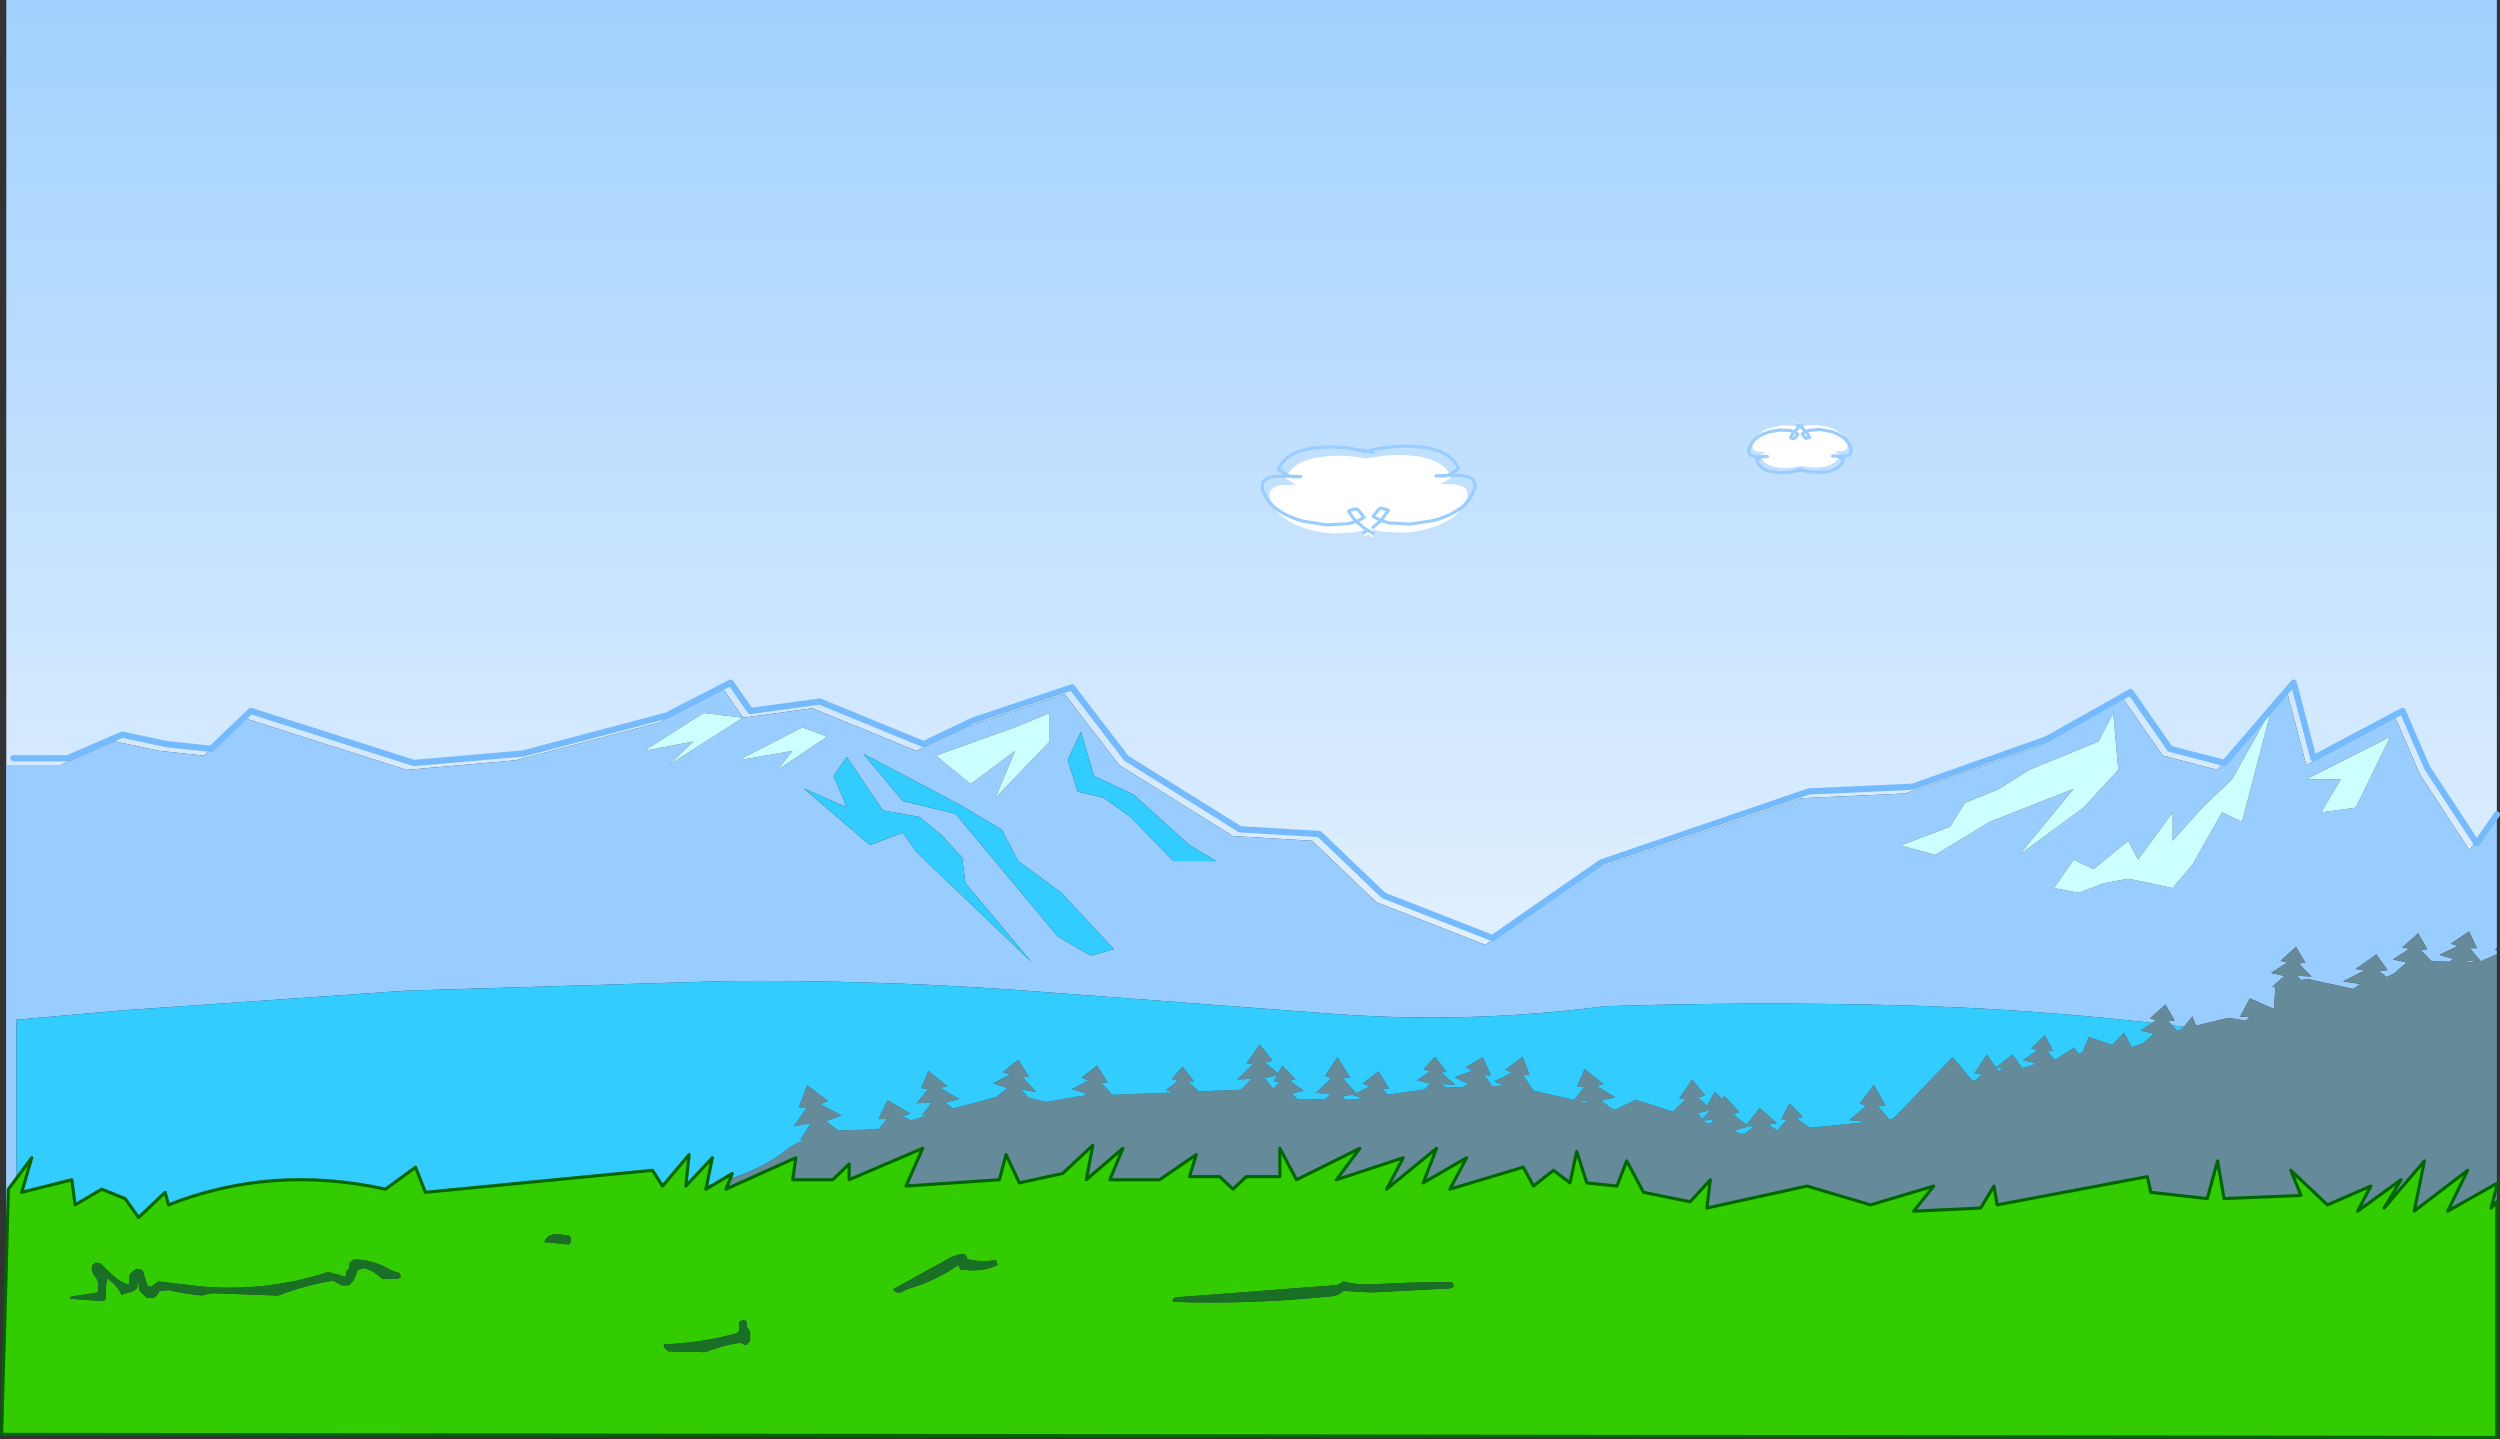 <?xml version="1.0" encoding="UTF-8" standalone="no"?>
<svg xmlns:xlink="http://www.w3.org/1999/xlink" height="457.85px" width="795.4px" xmlns="http://www.w3.org/2000/svg">
  <rect width="100%" height="100%" fill="#333333" stroke="none"/>
  <g transform="matrix(1.0, 0.0, 0.0, 1.0, 2.45, -37.0)">
    <path d="M725.1 256.75 L725.0 256.35 704.95 279.65 703.0 281.95 685.65 277.4 673.05 259.35 646.3 274.4 603.8 289.45 570.75 290.95 504.7 313.55 470.1 337.6 435.45 324.05 415.0 304.5 389.8 303.0 353.6 280.4 336.3 257.85 304.8 268.4 289.1 275.9 256.05 262.35 234.0 265.35 227.7 256.35 207.25 266.9 161.6 278.9 126.95 281.95 75.05 265.4 77.35 263.2 129.25 279.75 163.9 276.75 209.55 264.7 230.0 254.2 236.3 263.2 258.35 260.2 291.4 273.75 307.15 266.25 338.6 255.7 355.9 278.25 392.1 300.85 417.3 302.35 437.75 321.9 472.4 335.45 507.0 311.4 573.05 288.8 606.1 287.3 648.65 272.25 675.4 257.2 687.95 275.25 704.95 279.65 687.95 275.25 675.4 257.2 648.65 272.25 606.1 287.3 573.05 288.8 507.0 311.4 472.4 335.45 437.75 321.9 417.3 302.35 392.1 300.85 355.9 278.25 338.6 255.7 307.15 266.25 291.4 273.75 258.35 260.2 236.3 263.2 230.0 254.2 209.55 264.7 163.9 276.75 129.25 279.75 77.35 263.2 75.05 265.4 75.0 265.35 64.7 275.25 62.45 277.4 48.25 275.9 34.1 272.9 16.8 280.4 -0.45 280.4 -0.45 37.0 791.95 37.0 791.95 295.0 785.15 304.75 769.8 281.3 761.95 263.2 733.6 278.25 727.3 254.2 725.1 256.75 727.3 254.2 733.6 278.25 761.95 263.2 769.8 281.3 785.15 304.75 783.25 307.5 767.5 283.45 759.65 265.35 731.3 280.4 725.1 256.75 M1.8 278.25 L19.1 278.25 36.4 270.75 50.6 273.75 64.7 275.25 50.6 273.75 36.4 270.75 19.1 278.25 1.8 278.25" fill="url(#gradient0)" fill-rule="evenodd" stroke="none"/>
    <path d="M704.95 279.65 L725.0 256.35 725.1 256.75 720.3 262.35 705.3 279.75 704.95 279.65 705.3 279.75 720.3 262.35 725.1 256.75 731.3 280.4 759.65 265.35 767.5 283.45 783.25 307.5 785.15 304.75 791.95 295.0 791.95 296.15 785.55 305.35 785.15 304.75 785.55 305.35 791.95 296.15 791.95 338.7 791.3 339.15 791.95 339.4 791.95 340.6 787.7 342.45 787.85 342.5 786.9 342.9 783.35 338.7 785.6 338.65 783.1 333.35 777.3 337.25 779.55 338.0 773.65 340.8 778.15 342.15 776.85 343.0 771.2 342.85 767.75 339.25 769.8 339.0 766.9 333.95 761.9 338.4 764.1 338.9 758.9 342.25 763.25 343.2 759.3 346.7 756.9 347.9 754.5 345.95 757.15 345.65 753.6 340.65 747.05 345.3 749.85 345.75 743.0 349.25 748.55 350.05 746.25 351.65 731.85 348.5 729.65 348.8 728.4 347.45 732.95 347.7 728.9 343.55 731.0 343.3 728.05 338.25 723.1 342.7 725.3 343.2 720.1 346.55 724.4 347.5 721.75 349.85 721.5 349.9 721.5 350.05 720.45 351.05 721.45 351.05 721.1 358.05 713.35 354.65 710.25 360.5 713.4 360.4 712.05 361.75 706.55 360.85 696.15 363.35 695.1 360.4 692.4 363.7 688.65 363.2 688.6 363.2 687.35 361.9 689.4 361.65 686.5 356.6 681.55 361.05 683.7 361.55 682.3 362.45 Q641.45 357.8 600.4 356.8 554.15 355.65 508.0 357.15 463.5 362.95 418.9 359.35 L319.35 351.85 Q273.6 348.7 227.9 349.15 L126.6 352.2 36.6 358.45 2.8 361.45 2.8 411.9 0.2 415.35 -0.5 442.0 -0.5 280.4 -0.45 280.4 16.8 280.4 34.1 272.9 48.25 275.9 62.45 277.4 64.7 275.25 75.0 265.35 75.05 265.4 64.75 275.25 64.7 275.25 64.75 275.25 75.05 265.4 126.95 281.95 161.6 278.9 207.25 266.9 227.7 256.35 234.0 265.35 256.05 262.35 289.1 275.9 304.8 268.4 336.3 257.85 353.6 280.4 389.8 303.0 415.0 304.5 435.45 324.05 470.1 337.6 504.7 313.55 570.75 290.95 603.8 289.45 646.3 274.4 673.05 259.35 685.65 277.4 703.0 281.95 704.95 279.65 M688.8 295.45 L677.8 310.5 674.65 304.5 663.6 313.55 657.3 310.5 651.05 319.55 658.9 321.05 666.75 318.05 674.65 316.55 688.8 319.55 695.1 312.05 704.55 295.45 710.85 298.5 720.3 262.35 707.7 284.95 698.25 293.95 688.8 304.5 688.8 295.45 M669.9 263.85 L665.2 272.9 643.15 281.95 633.7 287.95 622.7 292.45 618.0 300.0 602.25 306.0 613.25 309.0 630.55 298.5 657.3 287.95 640.0 309.0 660.45 293.95 671.5 281.95 669.9 263.85 M742.3 284.95 L736.05 295.45 747.05 293.95 758.05 271.4 731.3 284.95 742.3 284.95 M782.85 343.15 L782.35 342.55 786.45 343.1 786.1 343.25 782.85 343.15 M719.25 359.45 L718.75 359.35 720.15 358.9 719.25 359.45 M331.5 272.9 L331.5 263.85 320.5 268.4 295.3 277.4 306.35 286.45 320.5 275.9 314.2 290.95 331.5 272.9 M341.45 269.8 L337.25 278.8 340.4 288.85 348.75 290.85 357.2 296.9 370.85 310.95 384.45 310.95 376.05 305.9 358.25 289.85 345.6 283.85 341.45 269.8 M344.6 341.05 L351.95 339.0 335.15 320.95 321.5 310.95 316.25 300.9 302.6 292.85 272.2 276.8 284.75 291.85 301.55 295.9 334.1 335.0 344.6 341.05 M210.3 280.4 L233.95 265.35 221.35 263.85 202.45 275.9 218.2 272.9 210.3 280.4 M297.35 302.9 L290.05 296.9 278.45 294.85 266.95 277.8 262.75 283.85 266.95 293.85 253.3 287.85 274.3 305.9 284.75 301.9 288.95 307.9 325.7 343.05 304.7 317.95 303.65 309.9 305.2 311.55 297.35 302.9 M249.7 275.9 L244.95 281.95 Q252.85 276.65 260.7 271.4 L252.85 268.4 232.4 278.9 249.7 275.9" fill="#99ccff" fill-rule="evenodd" stroke="none"/>
    <path d="M669.9 263.85 L671.5 281.95 660.45 293.95 640.0 309.0 657.3 287.95 630.55 298.5 613.25 309.0 602.25 306.0 618.0 300.0 622.7 292.45 633.7 287.95 643.15 281.95 665.2 272.9 669.9 263.85 M688.8 295.45 L688.8 304.5 698.25 293.95 707.7 284.95 720.3 262.35 710.85 298.5 704.55 295.45 695.1 312.05 688.8 319.55 674.65 316.55 666.75 318.05 658.9 321.05 651.05 319.55 657.3 310.5 663.6 313.55 674.65 304.5 677.8 310.5 688.8 295.45 M742.3 284.95 L731.3 284.95 758.05 271.4 747.05 293.95 736.05 295.45 742.3 284.95 M331.5 272.9 L314.2 290.95 320.5 275.9 306.35 286.45 295.3 277.4 320.5 268.4 331.5 263.85 331.5 272.9 M210.3 280.4 L218.2 272.9 202.45 275.9 221.35 263.85 233.95 265.35 210.3 280.4 M249.7 275.9 L232.4 278.9 252.85 268.4 260.7 271.4 Q252.85 276.65 244.95 281.95 L249.7 275.9" fill="#ccffff" fill-rule="evenodd" stroke="none"/>
    <path d="M692.4 363.7 L695.1 360.4 696.15 363.35 706.55 360.85 712.05 361.75 713.4 360.4 710.25 360.5 713.35 354.65 721.1 358.05 721.45 351.05 720.45 351.05 721.5 350.05 721.5 349.9 721.75 349.85 724.4 347.5 720.1 346.55 725.3 343.2 723.1 342.7 728.05 338.25 731.0 343.3 728.9 343.55 732.95 347.7 728.4 347.45 729.65 348.8 731.85 348.5 746.25 351.65 748.55 350.05 743.0 349.25 749.85 345.75 747.05 345.3 753.6 340.65 757.15 345.65 754.5 345.95 756.9 347.9 759.3 346.7 763.25 343.2 758.9 342.25 764.1 338.9 761.9 338.4 766.9 333.95 769.8 339.0 767.75 339.25 771.2 342.85 776.85 343.0 778.15 342.15 773.65 340.8 779.55 338.0 777.3 337.25 783.1 333.35 785.6 338.65 783.35 338.7 786.9 342.9 787.85 342.5 787.7 342.45 791.95 340.6 791.95 413.5 776.3 422.35 782.65 409.35 765.65 422.35 768.9 406.35 756.1 421.35 761.45 412.35 747.65 422.35 751.85 414.35 738.05 420.35 726.4 409.35 729.65 417.35 705.15 418.35 703.1 406.35 699.8 418.35 681.85 416.35 680.75 411.35 632.95 420.35 631.95 414.35 627.7 421.35 606.4 422.35 612.8 414.35 592.7 420.35 572.5 414.35 540.6 421.35 541.7 412.35 535.3 419.35 520.45 416.35 515.1 406.35 512.0 414.35 502.4 413.35 499.2 403.35 497.05 413.35 491.8 409.35 485.45 414.35 482.2 408.35 458.85 415.35 464.15 405.35 450.35 413.35 454.6 402.35 438.7 415.35 444.0 405.35 422.75 412.35 430.2 402.35 410.05 412.35 404.75 402.35 404.75 411.35 394.05 411.35 389.85 415.35 385.6 411.35 376.0 411.35 378.15 404.35 366.5 412.35 350.65 412.35 354.8 402.35 343.15 412.35 345.25 401.35 335.65 410.35 321.85 413.35 317.65 404.35 315.5 412.35 285.8 414.35 291.1 402.35 267.7 412.35 267.7 407.35 262.5 412.35 249.75 412.35 250.75 405.35 228.5 415.35 229.9 412.0 Q240.95 408.4 248.1 402.55 250.15 400.9 254.2 399.4 L252.1 399.7 255.55 394.35 250.15 395.35 254.25 389.35 251.7 389.35 254.35 382.3 261.05 387.3 258.55 388.3 265.35 391.85 260.35 393.75 264.35 396.75 264.85 396.65 277.0 396.3 279.8 393.05 277.05 393.05 279.9 387.0 287.2 391.3 284.45 392.2 287.55 393.45 292.8 391.75 290.95 391.8 294.0 387.75 289.2 388.0 292.85 383.45 290.6 383.2 292.95 377.7 298.95 382.55 296.7 383.1 302.75 386.7 298.3 387.75 300.7 389.7 314.5 386.05 318.15 383.15 313.5 381.7 318.85 378.9 316.55 378.1 321.55 374.15 324.95 379.65 322.75 379.65 327.25 384.4 322.4 383.6 324.8 386.25 330.3 387.6 340.8 385.8 342.25 385.75 343.2 384.95 338.55 383.5 343.9 380.7 341.6 379.9 346.6 375.95 350.0 381.45 347.8 381.45 351.5 385.35 371.6 384.55 368.5 383.8 372.4 380.85 370.35 380.3 373.8 376.35 377.45 381.1 375.7 381.3 379.0 384.25 392.4 383.7 395.9 380.15 391.15 380.5 396.25 375.55 394.15 375.3 398.3 369.3 402.4 374.4 400.05 375.05 404.2 378.5 405.5 376.05 409.75 380.3 407.85 380.85 412.35 384.0 408.55 384.95 410.15 386.55 410.35 386.65 419.15 386.75 420.85 385.05 416.25 384.7 421.1 380.0 419.1 379.35 423.05 373.35 427.1 379.75 424.8 380.1 429.1 384.8 433.4 382.6 431.05 381.8 436.1 377.85 439.5 383.35 437.3 383.35 439.1 385.3 450.85 383.6 452.6 381.75 448.35 380.75 452.5 377.8 450.4 377.25 454.1 373.25 457.9 378.05 456.0 378.2 460.6 382.2 456.3 381.85 457.65 383.05 462.9 382.9 464.7 381.85 460.3 379.75 466.0 377.7 463.8 376.6 469.35 373.3 471.9 379.25 469.75 378.95 472.3 382.55 476.3 382.4 472.9 381.1 478.55 378.2 476.45 377.35 482.0 373.2 484.2 379.05 482.1 379.05 485.45 384.0 498.3 386.95 501.6 382.85 499.35 382.6 501.7 377.1 507.7 381.95 505.45 382.5 511.5 386.1 507.05 387.15 510.2 389.7 511.55 390.0 518.05 386.9 529.8 390.7 533.9 386.7 531.8 386.45 535.95 380.45 540.05 385.55 537.7 386.2 540.75 388.75 543.15 384.3 545.55 386.7 546.1 385.6 551.0 390.85 548.95 391.45 550.05 392.25 549.85 392.3 553.25 394.85 557.4 389.5 562.85 394.3 560.1 394.9 563.05 396.65 566.05 393.25 564.25 393.05 566.9 388.1 571.15 392.35 569.25 392.9 573.45 395.8 590.35 394.15 590.65 393.85 585.95 393.4 591.3 388.8 589.25 388.1 593.7 382.15 597.45 388.65 595.05 388.95 598.55 393.1 599.9 392.9 618.8 373.35 625.1 380.9 626.25 380.6 628.0 378.75 625.75 378.45 629.7 372.55 633.45 377.8 634.95 377.0 632.6 376.6 637.85 372.5 640.9 376.8 644.4 375.9 645.05 375.25 641.2 374.3 645.75 371.15 643.8 370.6 648.1 366.35 650.75 371.3 648.95 371.5 651.2 374.15 651.75 374.0 657.4 370.3 658.8 372.15 660.1 371.85 662.1 366.95 669.5 369.4 669.6 369.4 673.35 365.6 675.8 370.2 679.45 368.85 682.85 365.85 678.5 364.9 682.3 362.45 683.7 361.55 681.55 361.05 686.5 356.6 689.4 361.65 687.35 361.9 688.6 363.2 690.2 364.9 691.75 364.4 692.4 363.7 M791.95 339.4 L791.3 339.15 791.95 338.7 791.95 339.4 M782.85 343.15 L786.1 343.25 786.45 343.1 782.35 342.55 782.85 343.15 M225.7 413.25 L222.15 415.35 222.4 414.1 225.7 413.25 M791.95 419.35 L790.1 421.35 791.95 414.3 791.95 419.35 M719.25 359.45 L720.15 358.9 718.75 359.35 719.25 359.45 M687.6 365.85 L686.8 365.8 687.05 366.05 687.6 365.85 M632.0 378.65 L631.7 378.7 631.75 378.75 632.0 378.65 M638.9 377.3 L639.6 377.15 638.8 377.25 638.9 377.3 M425.55 386.85 L427.95 386.85 431.25 386.4 428.05 385.4 428.3 385.25 424.8 385.7 425.55 386.85 M502.8 387.15 L499.75 387.3 502.2 387.85 502.8 387.15 M553.8 395.25 L553.95 395.35 549.65 396.6 549.65 396.65 549.6 396.65 550.3 397.4 551.4 397.75 552.9 397.6 555.5 395.4 553.8 395.25 M533.05 391.8 L533.55 391.3 531.9 391.4 533.05 391.8 M542.05 389.75 L542.3 389.45 541.5 389.35 542.05 389.75 M539.15 393.1 L541.7 390.2 537.65 391.2 539.15 393.1 M539.45 393.5 L539.85 394.0 541.65 394.55 542.7 393.25 539.45 393.5 M404.65 381.2 L402.85 381.0 403.9 379.05 399.95 380.05 402.65 383.45 404.65 381.2 M348.05 385.5 L347.45 385.4 347.55 385.55 348.05 385.5" fill="#658a9a" fill-rule="evenodd" stroke="none"/>
    <path d="M229.9 412.0 L228.5 415.35 250.75 405.35 249.75 412.35 262.5 412.35 267.7 407.35 267.7 412.35 291.1 402.35 285.8 414.35 315.5 412.35 317.65 404.35 321.85 413.35 335.65 410.35 345.25 401.35 343.15 412.35 354.8 402.35 350.65 412.35 366.5 412.35 378.15 404.35 376.0 411.35 385.6 411.35 389.85 415.35 394.05 411.35 404.75 411.35 404.75 402.35 410.05 412.35 430.2 402.35 422.75 412.35 444.0 405.35 438.7 415.35 454.6 402.35 450.35 413.35 464.15 405.35 458.85 415.35 482.2 408.35 485.45 414.35 491.8 409.35 497.05 413.35 499.2 403.35 502.4 413.35 512.0 414.35 515.1 406.35 520.45 416.35 535.3 419.35 541.7 412.35 540.6 421.35 572.5 414.35 592.7 420.35 612.8 414.35 606.4 422.35 627.7 421.35 631.95 414.35 632.95 420.35 680.75 411.35 681.85 416.35 699.8 418.35 703.1 406.35 705.15 418.35 729.65 417.35 726.4 409.35 738.05 420.35 751.85 414.35 747.65 422.35 761.45 412.35 756.1 421.35 768.9 406.35 765.65 422.35 782.65 409.35 776.3 422.35 791.95 413.5 791.95 414.3 790.1 421.35 791.95 419.35 791.95 494.35 -1.95 493.35 -0.5 442.0 0.2 415.35 2.8 411.9 7.65 405.35 4.45 416.35 20.4 412.35 21.45 420.35 29.9 415.35 37.35 418.35 41.65 424.35 50.1 416.35 51.15 420.35 Q83.95 407.4 120.2 415.35 L129.75 408.35 132.9 416.35 205.15 409.35 208.35 414.35 216.8 404.35 215.75 414.35 224.2 405.35 222.4 414.1 222.15 415.35 225.7 413.25 230.55 410.35 229.9 412.0 M179.25 431.45 L179.1 430.8 178.5 429.95 177.05 429.95 Q171.8 428.85 170.75 432.2 L178.5 432.95 179.1 432.15 179.25 431.45 M284.7 447.95 Q285.45 447.35 286.35 447.1 295.0 444.65 302.45 439.45 L302.75 440.2 303.2 440.95 306.95 441.2 Q311.65 441.15 314.95 439.45 L314.45 437.95 Q308.35 438.7 305.2 437.45 L305.05 436.8 304.45 435.95 Q302.0 436.0 299.8 437.2 L281.7 447.2 Q282.75 448.9 284.7 447.95 M111.4 441.0 L113.25 440.45 Q115.75 441.05 117.65 442.55 L119.25 443.95 123.95 443.9 125.0 443.45 125.0 442.8 124.5 441.95 Q122.75 441.6 121.25 440.75 116.1 437.75 110.0 437.7 L109.9 437.9 108.9 438.65 Q108.75 438.85 108.75 439.2 L108.65 439.95 108.5 440.7 107.75 441.45 107.75 442.2 107.6 442.9 107.25 443.2 105.95 442.8 102.0 441.7 Q81.75 448.3 60.5 446.2 L48.0 444.7 47.05 445.3 46.2 445.95 45.5 446.45 44.4 446.0 44.25 445.45 43.85 444.0 43.55 443.2 43.3 442.45 43.25 441.7 42.5 440.95 41.0 440.7 40.05 441.3 39.25 442.0 38.75 442.7 38.75 443.45 38.75 444.2 38.65 444.95 38.5 445.7 Q36.15 445.1 34.0 443.25 31.65 441.2 29.5 438.95 L28.0 438.7 27.1 439.35 26.8 440.0 26.75 440.7 Q26.85 442.0 27.8 443.1 28.85 444.35 28.8 445.95 L28.75 448.2 20.35 449.5 Q20.0 449.6 19.75 450.2 L30.5 450.95 31.25 450.2 31.25 449.45 31.25 447.2 Q31.25 446.1 31.4 445.0 31.5 444.35 31.75 443.7 L33.5 445.2 Q34.65 446.2 35.45 447.5 L36.25 448.95 39.8 447.85 Q40.6 447.45 41.25 446.7 L41.25 445.95 41.25 445.2 41.25 444.7 41.6 445.5 41.75 446.2 41.8 446.95 42.0 447.7 42.75 448.45 43.5 449.2 44.25 449.95 46.5 449.95 47.4 449.15 47.95 448.45 48.25 447.7 51.25 447.45 Q56.55 448.75 62.0 449.2 L63.0 448.85 65.25 448.45 86.0 449.2 Q94.4 445.95 103.5 444.45 L104.95 445.25 106.25 445.95 108.5 445.95 109.4 445.15 Q110.2 444.2 110.6 443.0 110.85 442.2 111.25 441.45 111.25 441.1 111.4 441.0 M234.45 456.95 L234.0 457.05 232.7 457.45 232.7 458.2 232.7 460.45 231.95 461.2 Q220.05 464.4 208.7 464.7 208.8 466.1 210.2 466.95 L221.95 467.2 Q227.2 465.1 232.95 464.2 L234.95 464.95 236.2 463.7 236.2 462.95 236.2 460.7 235.7 459.95 235.2 459.2 235.2 458.45 235.2 457.7 234.45 456.95 M424.95 447.7 L433.95 448.2 458.95 446.9 459.95 446.45 460.0 445.8 459.45 444.95 Q446.7 444.85 434.0 445.65 429.7 445.9 424.95 444.7 L424.3 445.1 Q423.45 445.85 422.4 445.9 L371.95 449.75 Q370.5 449.85 370.7 451.2 395.4 452.05 421.4 449.4 423.45 449.2 424.95 447.7" fill="#33cc00" fill-rule="evenodd" stroke="none"/>
    <path d="M229.9 412.0 L230.55 410.35 225.7 413.25 222.4 414.1 224.2 405.35 215.75 414.35 216.8 404.35 208.35 414.35 205.15 409.35 132.9 416.35 129.75 408.35 120.2 415.35 Q83.95 407.4 51.15 420.35 L50.1 416.35 41.65 424.35 37.35 418.35 29.9 415.35 21.45 420.35 20.4 412.35 4.45 416.35 7.65 405.35 2.8 411.9 2.8 361.45 36.6 358.45 126.6 352.2 227.9 349.15 Q273.6 348.7 319.35 351.85 L418.9 359.35 Q463.5 362.95 508.0 357.15 554.15 355.65 600.4 356.8 641.45 357.8 682.3 362.45 L678.5 364.9 682.85 365.85 679.45 368.85 675.8 370.2 673.35 365.6 669.6 369.4 669.5 369.4 662.1 366.95 660.1 371.85 658.8 372.15 657.4 370.3 651.75 374.0 651.2 374.15 648.95 371.5 650.75 371.3 648.1 366.35 643.8 370.6 645.75 371.15 641.2 374.3 645.05 375.25 644.4 375.9 640.9 376.8 637.85 372.5 632.6 376.6 634.95 377.0 633.45 377.8 629.7 372.55 625.75 378.45 628.0 378.75 626.25 380.6 625.1 380.9 618.8 373.35 599.9 392.9 598.55 393.1 595.05 388.95 597.45 388.65 593.7 382.15 589.25 388.1 591.3 388.8 585.95 393.4 590.65 393.85 590.35 394.15 573.45 395.8 569.25 392.9 571.15 392.35 566.9 388.1 564.25 393.05 566.05 393.25 563.05 396.65 560.1 394.9 562.85 394.3 557.4 389.5 553.25 394.85 549.85 392.3 550.05 392.25 548.95 391.45 551.0 390.85 546.1 385.6 545.55 386.7 543.15 384.3 540.75 388.75 537.7 386.2 540.05 385.55 535.95 380.45 531.8 386.45 533.9 386.7 529.8 390.7 518.05 386.9 511.55 390.0 510.2 389.7 507.05 387.15 511.5 386.1 505.45 382.5 507.7 381.95 501.7 377.1 499.35 382.6 501.6 382.85 498.3 386.95 485.45 384.0 482.1 379.05 484.2 379.05 482.0 373.2 476.45 377.35 478.55 378.2 472.9 381.1 476.3 382.4 472.3 382.55 469.75 378.95 471.9 379.25 469.35 373.3 463.8 376.6 466.0 377.7 460.3 379.75 464.7 381.85 462.9 382.9 457.65 383.05 456.3 381.85 460.6 382.2 456.0 378.2 457.9 378.05 454.1 373.25 450.4 377.25 452.5 377.8 448.35 380.75 452.6 381.75 450.85 383.6 439.1 385.3 437.3 383.35 439.5 383.35 436.1 377.85 431.05 381.8 433.4 382.6 429.1 384.8 424.8 380.1 427.1 379.75 423.05 373.35 419.1 379.35 421.1 380.0 416.25 384.7 420.85 385.05 419.15 386.75 410.35 386.65 410.15 386.55 408.55 384.95 412.35 384.0 407.85 380.85 409.75 380.3 405.5 376.05 404.2 378.5 400.05 375.05 402.4 374.4 398.3 369.3 394.15 375.3 396.25 375.55 391.15 380.5 395.9 380.15 392.4 383.7 379.0 384.25 375.7 381.3 377.45 381.1 373.8 376.35 370.35 380.3 372.4 380.85 368.5 383.8 371.6 384.55 351.5 385.35 347.8 381.45 350.0 381.45 346.6 375.95 341.6 379.9 343.9 380.7 338.55 383.5 343.2 384.95 342.25 385.75 340.8 385.8 330.3 387.6 324.8 386.25 322.4 383.6 327.25 384.4 322.75 379.65 324.95 379.65 321.55 374.15 316.55 378.1 318.85 378.9 313.5 381.7 318.15 383.15 314.5 386.05 300.7 389.7 298.3 387.75 302.75 386.7 296.7 383.1 298.95 382.55 292.95 377.7 290.6 383.2 292.85 383.45 289.2 388.0 294.0 387.75 290.95 391.8 292.8 391.75 287.55 393.45 284.45 392.2 287.2 391.3 279.9 387.0 277.05 393.05 279.8 393.05 277.0 396.3 264.85 396.65 264.35 396.75 260.35 393.75 265.35 391.85 258.55 388.3 261.05 387.3 254.35 382.3 251.7 389.35 254.25 389.35 250.15 395.35 255.55 394.35 252.1 399.7 254.2 399.4 Q250.15 400.9 248.1 402.55 240.95 408.4 229.9 412.0 M692.4 363.7 L691.75 364.4 690.2 364.9 688.6 363.2 688.65 363.2 692.4 363.7 M687.6 365.85 L687.05 366.05 686.8 365.8 687.6 365.85 M341.45 269.8 L345.6 283.85 358.25 289.85 376.05 305.9 384.45 310.95 370.85 310.95 357.2 296.9 348.75 290.85 340.4 288.85 337.25 278.8 341.45 269.8 M344.6 341.05 L334.1 335.0 301.55 295.9 284.75 291.85 272.2 276.8 302.6 292.85 316.25 300.9 321.5 310.95 335.15 320.95 351.95 339.0 344.6 341.05 M297.35 302.9 L305.2 311.55 303.65 309.9 304.7 317.95 325.7 343.05 288.95 307.9 284.75 301.9 274.3 305.9 253.3 287.85 266.95 293.85 262.75 283.85 266.95 277.8 278.45 294.85 290.05 296.9 297.35 302.9 M638.9 377.3 L638.8 377.25 639.6 377.15 638.9 377.3 M632.0 378.65 L631.75 378.75 631.7 378.7 632.0 378.65 M539.45 393.5 L542.7 393.25 541.65 394.55 539.85 394.0 539.45 393.5 M539.15 393.1 L537.65 391.2 541.7 390.2 539.15 393.1 M542.05 389.75 L541.5 389.35 542.3 389.45 542.05 389.75 M533.05 391.8 L531.9 391.4 533.55 391.3 533.05 391.8 M553.8 395.25 L555.5 395.4 552.9 397.6 551.4 397.75 550.3 397.4 549.6 396.65 549.65 396.65 549.65 396.6 553.95 395.35 553.8 395.25 M502.8 387.15 L502.2 387.85 499.75 387.3 502.8 387.15 M425.55 386.85 L424.8 385.7 428.3 385.25 428.05 385.4 431.25 386.4 427.95 386.85 425.55 386.85 M404.65 381.2 L402.65 383.45 399.95 380.05 403.9 379.05 402.85 381.0 404.65 381.2 M348.05 385.5 L347.55 385.55 347.45 385.4 348.05 385.5" fill="#33ccff" fill-rule="evenodd" stroke="none"/>
    <path d="M284.7 447.95 Q282.75 448.9 281.7 447.2 L299.8 437.2 Q302.0 436.0 304.45 435.95 L305.05 436.8 305.2 437.45 Q308.35 438.7 314.45 437.95 L314.95 439.45 Q311.65 441.15 306.95 441.2 L303.2 440.95 302.75 440.2 302.45 439.45 Q295.0 444.65 286.35 447.1 285.45 447.35 284.7 447.95 M179.25 431.45 L179.1 432.15 178.5 432.95 170.75 432.2 Q171.8 428.85 177.05 429.95 L178.5 429.95 179.1 430.8 179.25 431.45 M234.45 456.95 L235.2 457.7 235.2 458.45 235.2 459.2 235.7 459.95 236.2 460.7 236.2 462.95 236.2 463.7 234.95 464.95 232.95 464.2 Q227.2 465.1 221.95 467.2 L210.2 466.95 Q208.8 466.1 208.7 464.7 220.05 464.4 231.95 461.2 L232.7 460.45 232.7 458.2 232.7 457.45 234.0 457.05 234.45 456.95 M111.4 441.0 Q111.25 441.1 111.25 441.45 110.85 442.2 110.6 443.0 110.2 444.2 109.4 445.15 L108.5 445.95 106.25 445.95 104.95 445.25 103.5 444.45 Q94.4 445.95 86.0 449.2 L65.25 448.45 63.0 448.85 62.0 449.2 Q56.55 448.75 51.25 447.45 L48.25 447.7 47.95 448.45 47.4 449.15 46.5 449.95 44.25 449.95 43.5 449.2 42.75 448.45 42.0 447.7 41.8 446.95 41.75 446.2 41.6 445.5 41.25 444.7 41.25 445.2 41.25 445.95 41.25 446.7 Q40.6 447.45 39.8 447.85 L36.25 448.95 35.45 447.5 Q34.65 446.2 33.5 445.2 L31.75 443.7 Q31.5 444.35 31.4 445.0 31.25 446.1 31.25 447.2 L31.25 449.45 31.25 450.2 30.5 450.95 19.75 450.2 Q20.0 449.6 20.35 449.5 L28.75 448.2 28.8 445.95 Q28.85 444.35 27.8 443.1 26.85 442.0 26.75 440.7 L26.8 440.0 27.1 439.35 28.0 438.7 29.5 438.95 Q31.65 441.2 34.0 443.25 36.15 445.1 38.5 445.7 L38.65 444.95 38.75 444.2 38.75 443.45 38.75 442.7 39.25 442.0 40.05 441.3 41.0 440.7 42.5 440.95 43.25 441.7 43.3 442.45 43.55 443.2 43.85 444.0 44.25 445.45 44.4 446.0 45.5 446.45 46.2 445.95 47.05 445.3 48.0 444.7 60.5 446.2 Q81.75 448.3 102.0 441.7 L105.95 442.8 107.25 443.2 107.6 442.9 107.75 442.2 107.75 441.45 108.5 440.7 108.65 439.95 108.75 439.2 Q108.75 438.85 108.9 438.65 L109.9 437.9 110.0 437.7 Q116.1 437.75 121.25 440.75 122.75 441.6 124.5 441.95 L125.0 442.8 125.0 443.45 123.95 443.9 119.25 443.95 117.65 442.55 Q115.75 441.05 113.25 440.45 L111.4 441.0 M424.95 447.7 Q423.45 449.2 421.4 449.4 395.4 452.05 370.7 451.2 370.5 449.85 371.95 449.75 L422.4 445.9 Q423.45 445.85 424.3 445.1 L424.95 444.7 Q429.7 445.9 434.0 445.65 446.7 444.85 459.45 444.95 L460.0 445.8 459.95 446.45 458.95 446.9 433.95 448.2 424.95 447.7" fill="#196f26" fill-rule="evenodd" stroke="none"/>
    <path d="M725.1 256.75 L727.3 254.2 733.6 278.25 761.95 263.2 769.8 281.3 785.15 304.75 785.55 305.35 791.95 296.15 M64.7 275.25 L50.6 273.75 36.4 270.75 19.1 278.25 1.8 278.25 M704.95 279.65 L705.3 279.75 720.3 262.35 725.1 256.75 M704.95 279.65 L687.95 275.25 675.4 257.2 648.65 272.25 606.1 287.3 573.05 288.8 507.0 311.4 472.4 335.45 437.75 321.9 417.3 302.35 392.1 300.85 355.9 278.25 338.6 255.7 307.15 266.25 291.4 273.75 258.35 260.2 236.3 263.2 230.0 254.2 209.55 264.7 163.9 276.75 129.25 279.75 77.35 263.2 75.05 265.4 64.75 275.25 64.7 275.25" fill="none" stroke="#76bafe" stroke-linecap="round" stroke-linejoin="round" stroke-width="2.0"/>
    <path d="M791.95 413.5 L776.3 422.35 782.65 409.35 765.65 422.35 768.9 406.35 756.1 421.35 761.45 412.35 747.65 422.35 751.85 414.35 738.05 420.35 726.4 409.35 729.65 417.35 705.15 418.35 703.1 406.35 699.8 418.35 681.85 416.35 680.75 411.35 632.95 420.35 631.95 414.35 627.7 421.35 606.4 422.35 612.8 414.35 592.7 420.35 572.5 414.35 540.6 421.35 541.7 412.35 535.3 419.35 520.45 416.35 515.1 406.35 512.0 414.35 502.4 413.35 499.2 403.35 497.05 413.35 491.8 409.35 485.45 414.35 482.2 408.35 458.85 415.35 464.15 405.35 450.35 413.35 454.6 402.35 438.7 415.35 444.0 405.35 422.75 412.35 430.2 402.35 410.05 412.35 404.75 402.35 404.75 411.35 394.05 411.35 389.85 415.35 385.6 411.35 376.0 411.35 378.15 404.35 366.5 412.35 350.65 412.35 354.8 402.35 343.15 412.35 345.25 401.35 335.65 410.35 321.85 413.35 317.65 404.35 315.5 412.35 285.8 414.35 291.1 402.35 267.7 412.35 267.7 407.35 262.5 412.35 249.75 412.35 250.75 405.35 228.5 415.35 229.9 412.0 230.55 410.35 225.7 413.25 222.15 415.35 222.4 414.1 224.2 405.35 215.75 414.35 216.8 404.35 208.35 414.35 205.15 409.35 132.9 416.35 129.75 408.35 120.2 415.35 Q83.95 407.4 51.15 420.35 L50.1 416.35 41.65 424.35 37.35 418.35 29.9 415.35 21.45 420.35 20.4 412.35 4.45 416.35 7.65 405.35 2.8 411.9 0.2 415.35 -0.5 442.0 -1.95 493.35 791.95 494.35 791.95 419.35 790.1 421.35 791.95 414.3 791.95 413.5" fill="none" stroke="#006600" stroke-linecap="round" stroke-linejoin="round" stroke-width="1.0"/>
    <path d="M403.0 198.45 Q401.55 196.15 401.45 194.75 401.35 193.1 402.5 192.35 403.65 191.55 405.6 191.35 L409.7 191.25 410.25 191.3 408.8 190.6 406.65 189.15 406.95 188.45 407.1 188.15 407.9 188.5 406.95 188.45 407.9 188.5 407.1 188.15 Q408.45 185.7 411.15 184.35 414.4 182.65 418.8 182.25 423.2 181.75 428.05 182.25 L432.15 182.9 437.9 182.0 Q442.7 181.5 447.15 182.0 451.5 182.4 454.75 184.1 457.45 185.45 458.85 187.9 L458.95 188.2 458.05 188.25 458.85 187.9 458.05 188.25 458.95 188.2 459.3 188.9 457.1 190.35 455.65 191.05 456.2 191.0 460.3 191.1 Q462.25 191.3 463.4 192.1 464.55 192.85 464.45 194.5 464.35 195.9 462.95 198.2 L462.4 199.0 Q460.85 201.2 457.9 202.8 454.95 204.4 451.3 205.35 447.6 206.3 443.9 206.5 L437.05 206.1 434.5 205.4 434.4 205.55 434.4 206.7 434.4 208.15 434.2 208.0 432.8 206.95 431.7 207.75 431.55 207.9 431.55 206.45 431.55 205.8 431.4 205.65 428.85 206.35 422.05 206.75 Q418.3 206.55 414.6 205.6 410.95 204.65 408.0 203.05 405.05 201.45 403.5 199.25 L403.0 198.45 405.7 200.25 Q408.6 201.85 412.3 202.85 L419.7 204.0 426.55 203.6 429.05 202.9 Q427.65 201.4 426.6 199.6 428.0 198.95 428.7 198.95 429.35 198.85 429.9 199.5 L431.5 201.55 Q430.5 202.35 429.05 202.9 L431.55 205.0 431.85 205.2 434.4 206.7 431.85 205.2 431.55 205.0 429.05 202.9 Q430.5 202.35 431.5 201.55 L429.9 199.5 Q429.35 198.85 428.7 198.95 428.0 198.95 426.6 199.6 427.65 201.4 429.05 202.9 L426.55 203.6 419.7 204.0 412.3 202.85 Q408.6 201.85 405.7 200.25 L403.0 198.45 M408.7 188.7 L407.9 188.5 411.45 188.65 408.7 188.7 411.45 188.65 407.9 188.5 408.7 188.7 M434.4 204.75 L436.9 202.65 439.4 203.35 446.2 203.75 453.65 202.6 Q457.3 201.6 460.25 200.0 L462.95 198.2 460.25 200.0 Q457.3 201.6 453.65 202.6 L446.2 203.75 439.4 203.35 436.9 202.65 434.4 204.75 M431.95 206.2 L431.55 206.45 431.95 206.2 M436.9 202.65 L439.3 199.35 437.25 198.7 Q436.55 198.6 436.05 199.25 L434.4 201.3 436.9 202.65 434.4 201.3 436.05 199.25 Q436.55 198.6 437.25 198.7 L439.3 199.35 436.9 202.65 M458.05 188.25 L454.45 188.4 457.25 188.45 458.05 188.25 457.25 188.45 454.45 188.4 458.05 188.25" fill="#ffffff" fill-rule="evenodd" stroke="none"/>
    <path d="M406.95 188.45 L403.25 188.55 Q401.3 188.75 400.2 189.55 399.0 190.35 399.15 192.0 399.25 193.65 401.2 196.5 L403.0 198.45 405.7 200.25 Q408.6 201.85 412.3 202.85 L419.7 204.0 426.55 203.6 429.05 202.9 Q427.65 201.4 426.6 199.6 428.0 198.95 428.7 198.95 429.35 198.85 429.9 199.5 L431.5 201.55 Q430.5 202.35 429.05 202.9 L431.55 205.0 431.85 205.2 434.4 206.7 M407.1 188.15 L404.3 186.4 Q405.6 183.2 408.85 181.55 412.0 179.85 416.45 179.45 420.85 178.95 425.7 179.45 L432.4 180.55 Q436.2 179.6 440.2 179.2 445.05 178.7 449.45 179.2 453.9 179.6 457.1 181.3 460.3 182.95 461.6 186.15 L458.85 187.9 458.05 188.25 458.95 188.2 462.7 188.3 Q464.6 188.5 465.75 189.3 466.9 190.1 466.8 191.75 466.65 193.4 464.75 196.25 L462.95 198.2 460.25 200.0 Q457.3 201.6 453.65 202.6 L446.2 203.75 439.4 203.35 436.9 202.65 434.4 204.75 M408.7 188.7 L411.45 188.65 407.9 188.5 408.7 188.7 M406.95 188.45 L407.9 188.5 407.1 188.15 M434.4 181.0 L432.4 180.55 431.55 180.75 M458.05 188.25 L457.25 188.45 454.45 188.4 458.05 188.25 M436.9 202.65 L434.4 201.3 436.05 199.25 Q436.55 198.6 437.25 198.7 L439.3 199.35 436.9 202.65 M431.55 206.45 L431.95 206.2" fill="none" stroke="#99ccff" stroke-linecap="round" stroke-linejoin="round" stroke-width="1.0"/>
    <path d="M584.65 176.7 Q585.35 177.95 585.4 178.75 585.45 179.65 584.9 180.05 584.35 180.5 583.4 180.6 L581.45 180.65 581.15 180.65 581.85 181.0 582.9 181.8 582.75 182.2 582.7 182.35 582.3 182.15 582.75 182.2 582.3 182.15 582.7 182.35 Q582.05 183.7 580.75 184.45 579.2 185.4 577.05 185.6 574.95 185.85 572.6 185.6 L570.65 185.25 567.85 185.75 Q565.55 186.0 563.4 185.75 561.3 185.5 559.75 184.6 558.45 183.85 557.8 182.5 L557.75 182.35 558.15 182.3 557.8 182.5 558.15 182.3 557.75 182.35 557.55 181.95 558.6 181.15 559.3 180.75 559.05 180.8 557.1 180.75 Q556.15 180.65 555.6 180.2 555.05 179.8 555.1 178.9 555.15 178.1 555.8 176.85 L556.05 176.4 Q556.8 175.2 558.25 174.35 559.65 173.45 561.4 172.95 L564.95 172.3 568.25 172.5 569.5 172.9 569.55 172.8 569.55 172.2 569.55 171.4 569.65 171.45 570.3 172.05 570.85 171.6 570.9 171.55 570.9 172.3 570.9 172.7 571.0 172.75 572.2 172.4 575.5 172.15 579.1 172.8 Q580.85 173.3 582.25 174.2 583.7 175.05 584.4 176.25 L584.65 176.7 583.35 175.75 Q581.95 174.85 580.2 174.3 L576.65 173.65 573.35 173.9 572.1 174.25 573.3 176.1 572.3 176.45 Q572.0 176.5 571.7 176.15 L570.95 175.0 572.1 174.25 570.9 173.1 570.8 173.0 569.55 172.2 570.8 173.0 570.9 173.1 572.1 174.25 570.95 175.0 571.7 176.15 Q572.0 176.5 572.3 176.45 L573.3 176.1 572.1 174.25 573.35 173.9 576.65 173.65 580.2 174.3 Q581.95 174.85 583.35 175.75 L584.65 176.7 M581.9 182.05 L582.3 182.15 580.6 182.1 581.9 182.05 580.6 182.1 582.3 182.15 581.9 182.05 M569.55 173.25 L568.35 174.4 567.15 174.0 563.85 173.8 560.3 174.45 Q558.5 175.0 557.1 175.85 L555.8 176.85 557.1 175.85 Q558.5 175.0 560.3 174.45 L563.85 173.8 567.15 174.0 568.35 174.4 569.55 173.25 M570.75 172.45 L570.9 172.3 570.75 172.45 M568.35 174.4 Q567.7 175.25 567.2 176.2 567.85 176.6 568.2 176.6 L568.75 176.25 569.55 175.15 Q569.05 174.7 568.35 174.4 569.05 174.7 569.55 175.15 L568.75 176.25 568.2 176.6 Q567.85 176.6 567.2 176.2 567.7 175.25 568.35 174.4 M558.15 182.3 L559.9 182.25 558.55 182.2 558.15 182.3 558.55 182.2 559.9 182.25 558.15 182.3" fill="#ffffff" fill-rule="evenodd" stroke="none"/>
    <path d="M582.75 182.2 L584.55 182.15 Q585.5 182.05 586.0 181.6 586.6 181.15 586.5 180.25 586.45 179.35 585.55 177.8 L584.65 176.7 583.35 175.75 Q581.95 174.85 580.2 174.3 L576.65 173.65 573.35 173.9 572.1 174.25 573.3 176.1 572.3 176.45 Q572.0 176.5 571.7 176.15 L570.95 175.0 572.1 174.25 570.9 173.1 570.8 173.0 569.55 172.2 M582.7 182.35 L584.05 183.3 Q583.4 185.1 581.85 186.0 580.35 186.9 578.2 187.15 576.05 187.4 573.75 187.15 L570.5 186.55 566.75 187.25 Q564.4 187.55 562.3 187.25 560.15 187.05 558.6 186.1 557.1 185.2 556.45 183.45 L557.8 182.5 558.15 182.3 557.75 182.35 555.9 182.3 554.45 181.75 Q553.9 181.3 553.95 180.4 554.0 179.5 554.95 177.9 L555.8 176.85 557.1 175.85 Q558.5 175.0 560.3 174.45 L563.85 173.8 567.15 174.0 568.35 174.4 569.55 173.25 M581.9 182.05 L580.6 182.1 582.3 182.15 581.9 182.05 M582.75 182.2 L582.3 182.15 582.7 182.35 M569.55 186.3 L570.5 186.55 570.9 186.4 M558.15 182.3 L558.55 182.2 559.9 182.25 558.15 182.3 M568.35 174.4 Q569.05 174.7 569.55 175.15 L568.75 176.25 568.2 176.6 Q567.85 176.6 567.2 176.2 567.7 175.25 568.35 174.4 M570.9 172.3 L570.75 172.45" fill="none" stroke="#99ccff" stroke-linecap="round" stroke-linejoin="round" stroke-width="1.0"/>
  </g>
  <defs>
    <linearGradient gradientTransform="matrix(0.0, 0.3, -0.315, 0.0, 400.3, 237.35)" gradientUnits="userSpaceOnUse" id="gradient0" spreadMethod="pad" x1="-819.2" x2="819.2">
      <stop offset="0.0" stop-color="#99ccff"/>
      <stop offset="1.0" stop-color="#ffffff"/>
    </linearGradient>
  </defs>
</svg>
